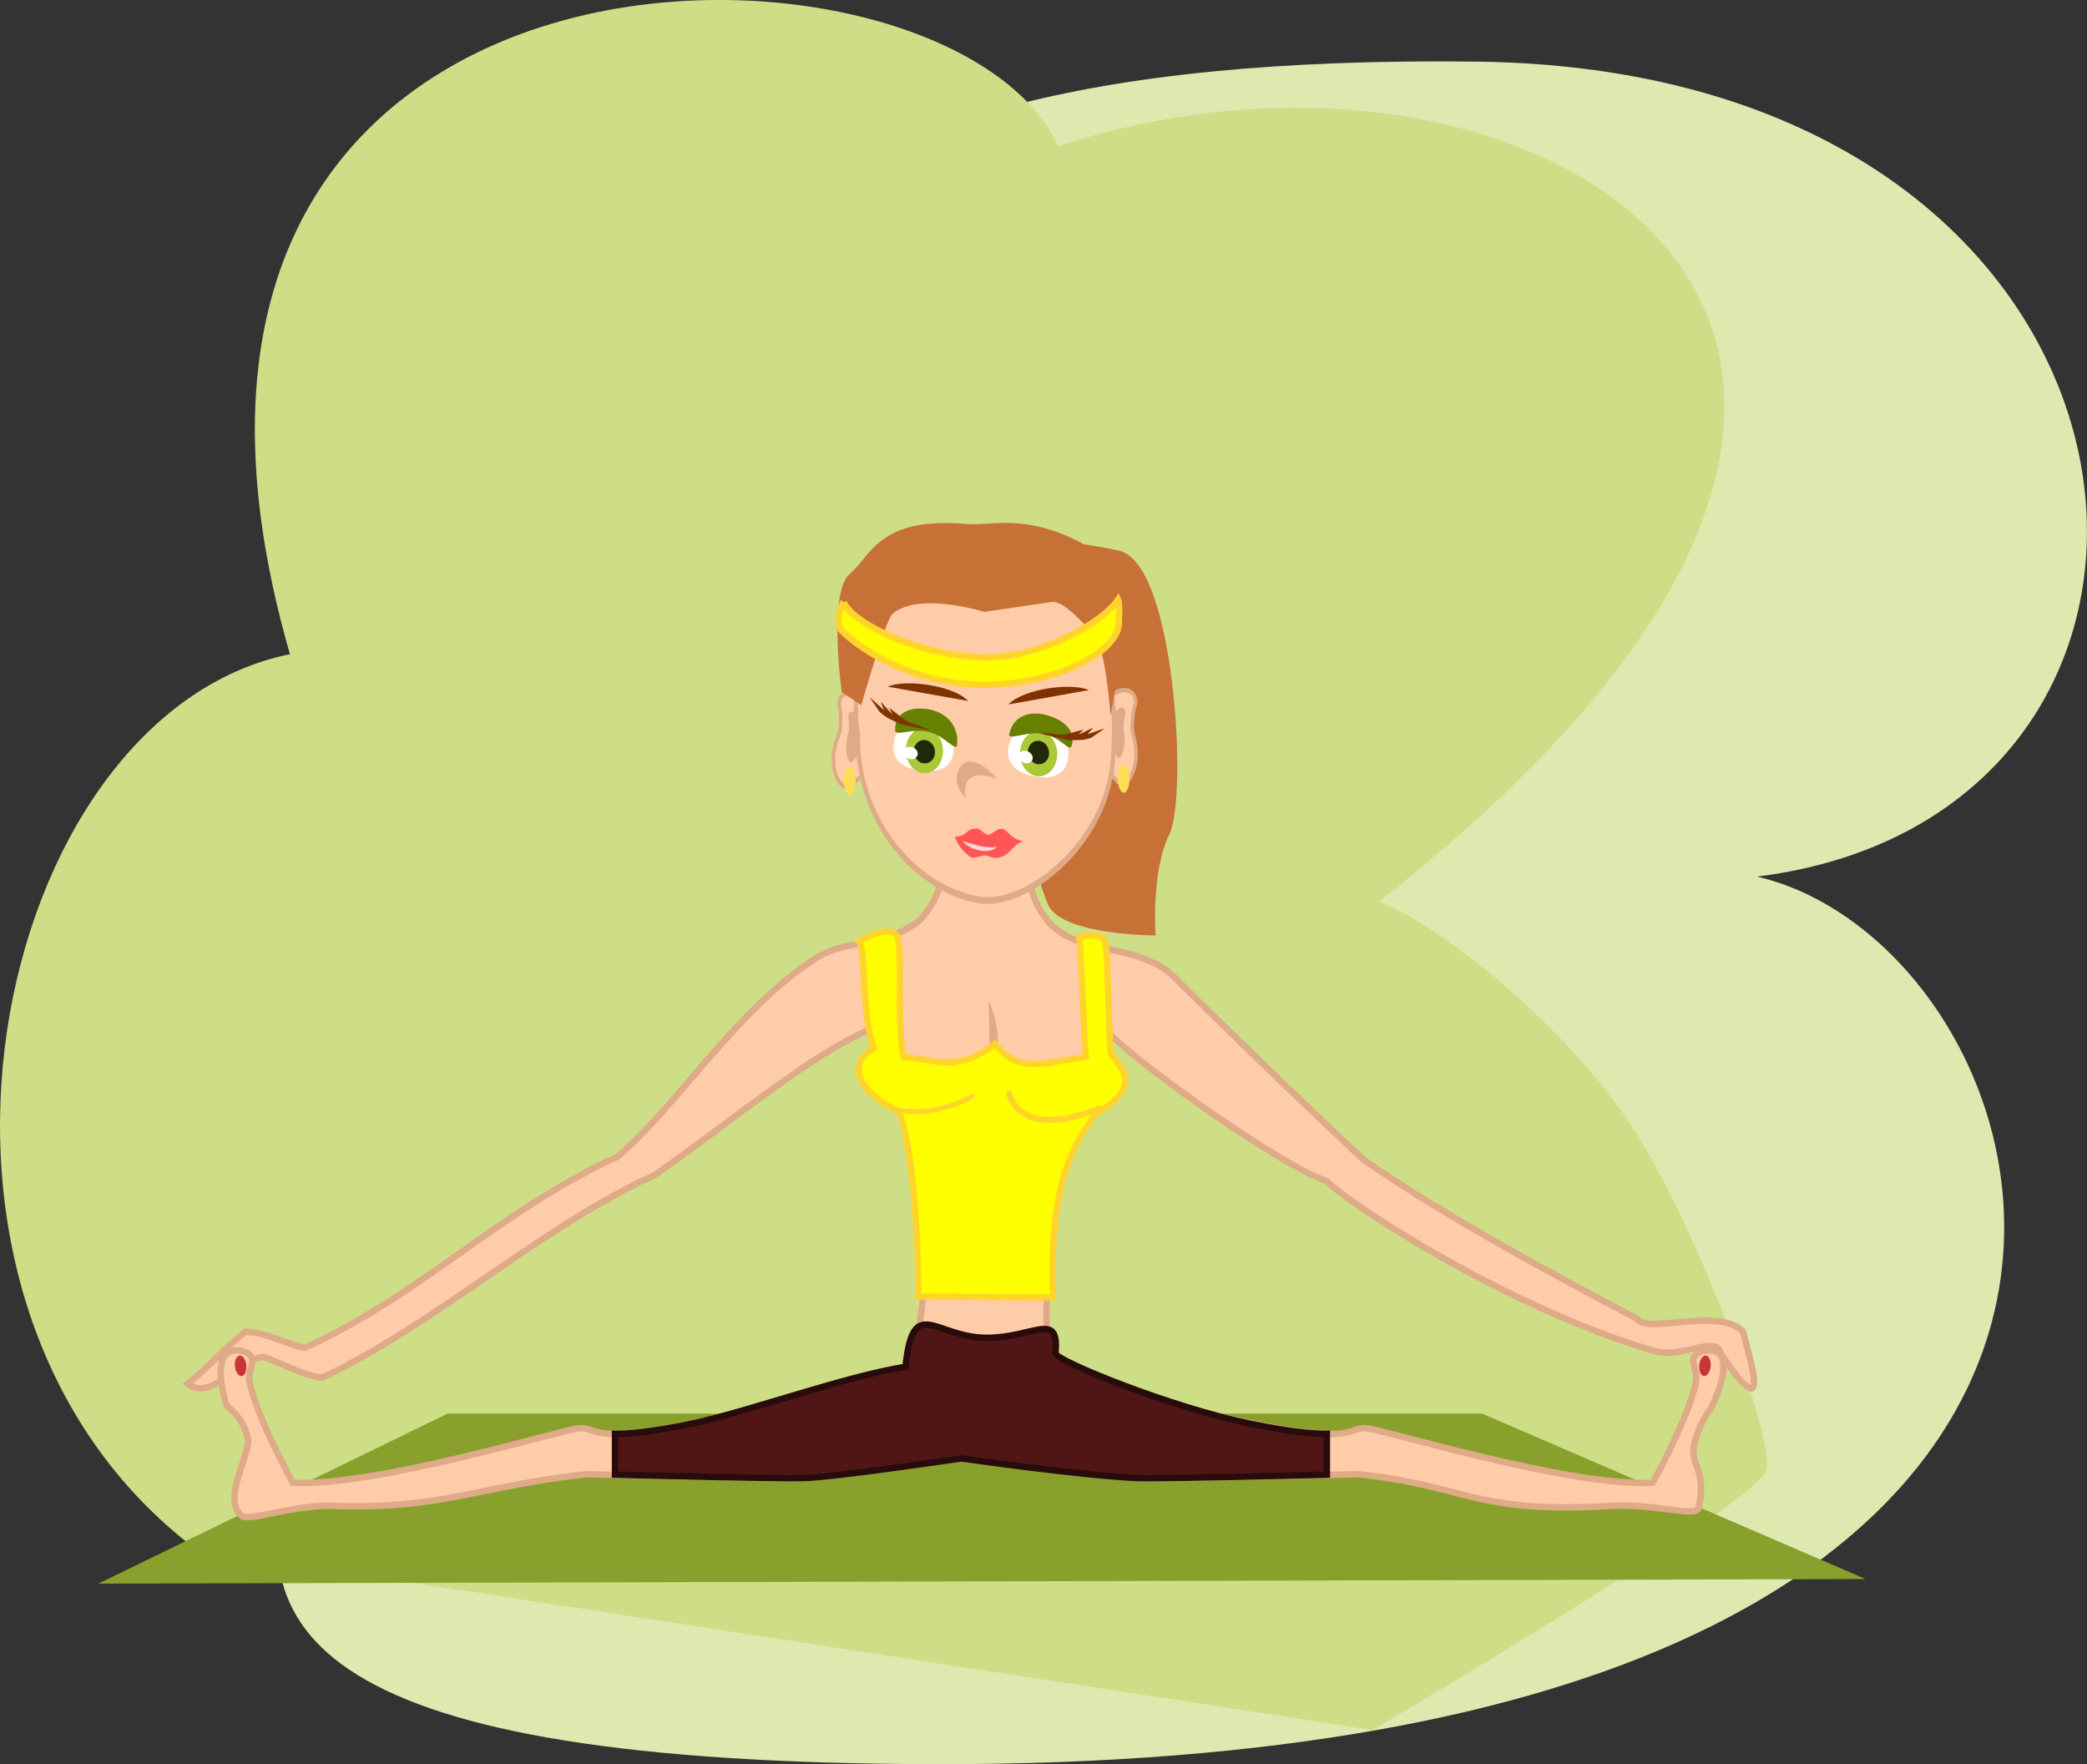 <?xml version="1.0"?>
<svg
    xmlns:rdf="http://www.w3.org/1999/02/22-rdf-syntax-ns#"
    xmlns="http://www.w3.org/2000/svg"
    xmlns:cc="http://creativecommons.org/ns#"
    xmlns:dc="http://purl.org/dc/elements/1.1/"
    xmlns:svg="http://www.w3.org/2000/svg"
    xmlns:inkscape="http://www.inkscape.org/namespaces/inkscape"
    xmlns:sodipodi="http://sodipodi.sourceforge.net/DTD/sodipodi-0.dtd"
    xmlns:ns1="http://sozi.baierouge.fr"
    xmlns:xlink="http://www.w3.org/1999/xlink"
    id="svg2"
    viewBox="0 0 157.76 133.35"
    version="1.1"
  >
  <rect x="0" y="0" width="157.76" height="133.35" fill="#333333" stroke="none"/>
  <g
      id="layer1"
      transform="translate(-202.35 -438.13)"
    >
    <path
        id="path3097"
        d="m335.17 504.39c24.749 5.79 41.524 67.264-62.082 67.092-93.79-0.156-26.221-39.079-26.221-73.658s7.792-55.758 67.132-55.035c54.48 0.664 59.556 56.821 21.17 61.601z"
        fill="#dde9af"
    />
    <path
        id="path3112"
        d="m35.355 187.36c-25.024-18.87-15.507-63.1 7.071-67.68-16.588-57.589 49.767-56.636 58.084-38.387 36.072-11.997 79.044 14.212 24.244 57.074 5.051 2.02 13.513 9.163 18.183 15.657 5.731 7.97 11.617 24.749 11.112 27.274-0.505 2.525-29.8 19.698-29.8 19.698z"
        fill="#cdde87"
        transform="translate(181.84 367.9)"
    />
    <path
        id="rect3094"
        d="m236.19 544.98h78.181l29.005 12.509-133.59 0.347z"
        fill="#89a02c"
    />
    <path
        id="path3092"
        fill="#c87137"
        d="m274.76 478.61s8.085 0.124 12.254 1.167c4.17 1.042 5.12 18.639 3.73 21.419-1.39 2.78-1.042 7.644-1.042 7.644s-6.602 0-7.992-2.085-6.949-28.145-6.949-28.145z"
    />
    <path
        id="path2987"
        d="m273.52 495.11c-0.065 4.148 1.524 9.526-1.792 12.723-2.925 1.998-5.35 1.251-7.634 2.688-6.011 3.781-10.594 11.3-15.077 15.051-8.945 4.078-14.697 10.367-23.642 14.445-1.478-0.347-3.043-1.193-4.466-1.228-1.339 1.022-3.025 2.913-4.364 3.936 1.779 1.395 3.928-1.888 5.693-2.025 1.471 0.46 2.956 1.384 4.419 1.571 8.258-3.783 16.941-11.664 25.24-15.344 7.732-5.547 11.449-8.777 16.087-10.95 1.262 3.866 2.856 6.212 3.569 10.299 1.794 7.52 0.151 15.398-2.7 22.436 4.252-0.193 9.98-0.559 14.231-0.751-0.748-3.964-1.992-8.506-1.531-12.558-0.211-2.369-1.191-4.482-1.183-6.586-2.381-3.663 3.51-2.156 3.296-5.752 1.548-2.179 1.965-5.433 2.727-6.629 2.401 2.38 12.506 9.638 16.216 10.968 2.509 2.325 14.208 9.703 24.468 12.743 2.26 0.918 4.979-1.267 5.36 0.317 3.914 5.807 2.201 0.438 1.669-1.684-1.742-1.865-7.355 0.219-7.997-0.962-5.96-3.142-14.367-7.634-20.683-12.024-5.222-4.89-10.043-9.574-14.388-13.874-2.66-2.574-7.472-1.51-9.59-4.301-1.377-1.816-1.617-3.75-1.014-6.761-0.284-1.91 2.878-5.787-0.586-5.229l-6.328-0.518z"
        stroke="#deaa87"
        stroke-width=".486"
        fill="#fca"
    />
    <path
        id="path3887"
        fill="#deaa87"
        d="m277.08 513.72s1.51 3.31 0.108 4.975"
    />
    <path
        id="path3015"
        d="m267.31 509.27c0.54 1.066 0.083 4.885 1.081 8.113-2.513 1.452-0.368 3.774 1.872 4.725 1.206 2.595 1.555 11.287 1.486 14.028l10.191 0.071c-0.101-5.098 0.088-9.948 3.276-13.886 3.109-1.915 2.36-3.022 1.12-4.5-0.222-1.753-0.206-7.584-0.439-8.46-0.246-0.926-1.959-0.41-1.959-0.41 0.19 2.164 0.325 7.101 0.489 9.068-3.795 0.612-5.138 1.115-6.865-0.979-2.888 2.282-4.767 1.098-6.921 0.978-0.544-3.181-0.027-7.067-0.428-9.093-0.678-1.029-2.904 0.344-2.904 0.344z"
        stroke="#ffd42a"
        stroke-width=".472"
        fill="#ff0"
    />
    <g
        id="g3282"
        transform="matrix(.342 0 0 .543 169.94 276.79)"
      >
      <g
          id="g3858"
          transform="matrix(.778 0 0 .613 76.178 164.77)"
        >
        <path
            id="path3170"
            d="m271.36 377.44s0.168-0.694-3.314-3.007-6.198-0.503-5.661 1.832c0.537 2.335 0.332 2.906 0.259 4.726-0.073 1.82-1.849 3.469-1.963 7.037-0.146 4.599 2.66 7.503 4.816 6.187s5.108-3.464 5.108-3.464z"
            stroke="#deaa87"
            fill="#fca"
        />
        <path
            id="path3170-0"
            fill="#deaa87"
            d="m268.2 379.71s0.061-0.378-1.21-1.637c-1.271-1.259-2.262-0.274-2.066 0.997 0.196 1.271 0.121 1.583 0.095 2.574-0.027 0.991-0.675 1.889-0.716 3.832-0.053 2.504 0.971 4.085 1.758 3.369 0.787-0.716 1.864-1.886 1.864-1.886z"
        />
      </g
      >
      <g
          id="g3253"
          transform="matrix(-.768 -.121 -.095 .605 582.91 199.42)"
        >
        <path
            id="path3255"
            d="m271.36 377.44s0.168-0.694-3.314-3.007-6.198-0.503-5.661 1.832c0.537 2.335 0.332 2.906 0.259 4.726-0.073 1.82-1.849 3.469-1.963 7.037-0.146 4.599 2.66 7.503 4.816 6.187s5.108-3.464 5.108-3.464z"
            stroke="#deaa87"
            fill="#fca"
        />
        <path
            id="path3259"
            d="m268.2 379.71s0.061-0.378-1.21-1.637c-1.271-1.259-2.262-0.274-2.066 0.997 0.196 1.271 0.121 1.583 0.095 2.574-0.027 0.991-0.675 1.889-0.716 3.832-0.053 2.504 0.971 4.085 1.758 3.369 0.787-0.716 1.864-1.886 1.864-1.886z"
            fill="#deaa87"
        />
      </g
      >
      <path
          id="path2985"
          d="m340.68 403.35c-1.71 11.555-19.405 20.182-29.605 19.038-14.587-1.636-27.086-11.525-26.677-23.08-2.76-9.269 7.125-27.664 33.677-24.293 19.897 2.526 24.314 16.779 22.605 28.334z"
          stroke="#deaa87"
          stroke-width=".94"
          fill="#fca"
      />
      <g
          id="g3079"
          transform="matrix(.768 .096 -.121 .605 126.55 139.08)"
        >
        <g
            id="g3088"
            transform="translate(.396 -.731)"
          >
          <path
              id="path3035"
              d="m293.72 388.59c-0.102 3.886-4.45 5.252-9.175 5.359-4.725 0.107-8.038-1.086-7.936-4.972 0.102-3.886 4.032-7.755 8.757-7.862 4.725-0.107 8.456 3.589 8.354 7.475z"
              fill="#fff"
          />
          <path
              id="path3040"
              d="m285.69 381.97c-2.461 0.094-4.552 1.84-4.938 4.281-0.44 2.79 1.544 5.418 4.438 5.875 2.893 0.457 5.591-1.429 6.031-4.219 0.44-2.79-1.544-5.418-4.438-5.875-0.362-0.057-0.742-0.076-1.094-0.062z"
              fill="#abc837"
              transform="matrix(.988 -.156 .156 .988 -57.464 51.501)"
          />
          <path
              id="path3042"
              d="m292.19 393.11c0 3.417-2.6 6.187-5.808 6.187s-5.808-2.77-5.808-6.187 2.6-6.187 5.808-6.187 5.808 2.77 5.808 6.187z"
              fill="#22280b"
              transform="matrix(.522 0 0 .429 136.03 220.91)"
          />
          <path
              id="path3038"
              d="m294.46 386.78c-0.505 1.25-4.11-1.874-8.852-1.874s-8.826 2.619-9.078 1.116c-0.751-4.47 4.349-6.167 9.091-6.167s8.839 2.392 8.839 6.925z"
              fill="#668000"
          />
          <path
              id="path3044"
              d="m283.73 390.46c0 0.767-0.905 1.389-2.02 1.389s-2.02-0.622-2.02-1.389c0-0.767 0.905-1.389 2.02-1.389s2.02 0.622 2.02 1.389z"
              fill="#fff"
          />
          <path
              id="path3047"
              d="m283.07 383.92s-3.157-0.126-4.546-0.758c-1.389-0.631-4.419-1.894-4.419-1.894l1.136 1.389-3.788-2.399 1.263 1.768-4.546-2.273 3.409 2.904s1.894 0.884 2.652 1.01c0.758 0.126 3.03 0.758 3.788 0.758 0.758 0 8.334 0.126 8.334 0.126z"
              fill="#803300"
          />
        </g
        >
      </g
      >
      <g
          id="g3071"
          transform="matrix(.762 .121 -.153 .601 142.37 133.33)"
        >
        <path
            id="path3059"
            d="m307.13 383.7c-0.126 3.905 3.402 5.269 8.118 5.137s8.833-1.71 8.959-5.615c0.126-3.905-3.574-7.599-8.29-7.467s-8.661 4.04-8.787 7.945z"
            fill="#fff"
        />
        <path
            id="path3061"
            d="m292.19 393.11c0 3.417-2.6 6.187-5.808 6.187s-5.808-2.77-5.808-6.187 2.6-6.187 5.808-6.187 5.808 2.77 5.808 6.187z"
            fill="#abc837"
            transform="matrix(-.913 0 0 .827 577.28 58.441)"
        />
        <path
            id="path3063"
            d="m292.19 393.11c0 3.417-2.6 6.187-5.808 6.187s-5.808-2.77-5.808-6.187 2.6-6.187 5.808-6.187 5.808 2.77 5.808 6.187z"
            fill="#22280b"
            transform="matrix(-.522 0 0 .429 465.2 214.64)"
        />
        <path
            id="path3065"
            d="m306.74 381.01c0.483 1.141 5.205-2.106 9.932-2.182 4.727-0.076 7.676 2.582 7.952 1.196 0.821-4.123-4.236-5.601-8.963-5.525s-8.849 2.342-8.922 6.511z"
            fill="#668000"
        />
        <path
            id="path3067"
            d="m310.33 385.01c0 0.767 0.905 1.389 2.02 1.389s2.02-0.622 2.02-1.389c0-0.767-0.905-1.389-2.02-1.389s-2.02 0.622-2.02 1.389z"
            fill="#fff"
        />
        <path
            id="path3069"
            d="m318.22 378.34s3.157-0.126 4.546-0.758c1.389-0.631 4.419-1.894 4.419-1.894l-1.136 1.389 3.788-2.399-1.263 1.768 4.546-2.273-3.409 2.904s-1.894 0.884-2.652 1.01c-0.758 0.126-3.03 0.758-3.788 0.758-0.758 0-8.334 0.126-8.334 0.126z"
            fill="#803300"
        />
      </g
      >
      <path
          id="path3096"
          d="m308.28 408.16c-4.726-2.28-0.876-8.395 6.979-2.523-4.945-1.391-8.015-0.284-6.979 2.523z"
          fill="#deaa87"
      />
      <path
          id="path3132"
          d="m305.83 413.63c2.904-0.142 2.427-1.171 4.675-1.165 1.12-0.106 1.82 1.001 2.949 0.856 1.67-0.491 1.6-0.953 3.253-0.754 1.559 0.792 1.857 1.336 4.18 1.657-2.694 0.696-2.655 1.864-5.338 2.278-1.04 0.2-1.774-0.087-2.651-0.269-1.23-0.141-2.315 0.458-3.549 0.218-1.916-0.833-2.91-1.774-3.52-2.82z"
          fill="#f55"
      />
    </g
    >
    <path
        id="path3918"
        stroke-linejoin="round"
        d="m275.83 520.98s-2.293 1.523-5.412 1.088"
        stroke="#ffd42a"
        stroke-linecap="round"
        stroke-width=".373px"
        fill="none"
    />
    <path
        id="path3920"
        stroke-linejoin="round"
        d="m278.64 520.79s0.624 3.607 6.851 1.11"
        stroke="#ffd42a"
        stroke-linecap="round"
        stroke-width=".461px"
        fill="none"
    />
    <g
        id="g3217"
        transform="matrix(-.486 0 0 .486 426.28 296.2)"
      >
      <path
          id="path3219"
          d="m301.84 503.92s-20.314 6.328-36.181 9.567-14.659 0.452-17.403 0.679c-2.744 0.227-31.508 9.102-44.553 8.495 0 0-5.766-10.303-6.786-16.009-0.223-1.249 1.036-2.867 0.178-3.802-0.865-0.942-2.991-1.112-3.833-0.149-1.912 2.187 1.499 8.584 1.499 8.584s1.431 1.593 2.415 5.051c1.008 3.543-2.094 4.31-0.574 10.32 0.341 1.346 7.096-0.781 13.336-0.41 21.585 1.286 22.124-3.01 39.472-4.925 0 0 29.259 0.747 33.831 0.618 4.572-0.129 20.244-2.82 20.244-2.82s-2.575-13.871-1.646-15.199z"
          stroke="#deaa87"
          fill="#fca"
      />
      <path
          id="path3221"
          d="m313.57 606.83c0 0.493-0.72 0.893-1.607 0.893-0.888 0-1.607-0.4-1.607-0.893s0.72-0.893 1.607-0.893c0.888 0 1.607 0.4 1.607 0.893z"
          stroke-width="0"
          fill="#c83737"
          transform="matrix(.092 .996 -.996 .092 771.28 137.92)"
      />
    </g
    >
    <g
        id="g3212"
        transform="matrix(.486 0 0 .486 125.49 296.2)"
      >
      <path
          id="path2991"
          d="m301.84 503.92s-20.314 6.328-36.181 9.567-14.659 0.452-17.403 0.679c-2.744 0.227-31.508 9.102-44.553 8.495 0 0-5.766-10.303-6.786-16.009-0.223-1.249 1.036-2.867 0.178-3.802-0.865-0.942-2.991-1.112-3.833-0.149-1.912 2.187 0.201 8.065 0.201 8.065s2.527 1.526 3.244 5.049c0.473 2.325-4.189 9.502-0.899 12.025 1.102 0.845 8.19-1.792 14.131-1.593 17.162 0.574 22.124-3.01 39.472-4.925 0 0 29.259 0.747 33.831 0.618 4.572-0.129 20.244-2.82 20.244-2.82s-2.575-13.871-1.646-15.199z"
          stroke="#deaa87"
          fill="#fca"
      />
      <path
          id="path3924"
          d="m313.57 606.83c0 0.493-0.72 0.893-1.607 0.893-0.888 0-1.607-0.4-1.607-0.893s0.72-0.893 1.607-0.893c0.888 0 1.607 0.4 1.607 0.893z"
          stroke-width="0"
          fill="#c83737"
          transform="matrix(.092 .996 -.996 .092 771.28 137.92)"
      />
      <path
          id="path3207"
          d="m83.812 145.59c-6.04 1.233-9.592 1.577-11.844 1.562v6.344c6.278 0.156 25.527 0.642 29.438 0.531 4.572-0.129 24.424-3.062 24.424-3.062s18.515 2.657 27.42 3.062c3.91 0.111 23.16-0.375 29.438-0.531v-6.344c-2.251 0.015-5.804-0.33-11.844-1.562-12.448-2.541-30.189-9.774-30.38-10.95 0.658-6.728-3.354-2.463-10.58-2.429-8.164 0.038-11.521-6.906-12.741 4.509-9.432 1.491-24.613 7.029-33.331 8.87z"
          stroke="#280b0b"
          fill="#501616"
          transform="translate(181.84 367.9)"
      />
    </g
    >
    <path
        id="path3072"
        d="m278.58 491.38c1.106-1.185 4.754-1.678 6.081-1.086"
        fill="#803300"
    />
    <path
        id="path3317"
        fill="#803300"
        d="m275.54 491.12c-1.106-1.185-4.754-1.678-6.081-1.086"
    />
    <path
        id="path3083"
        fill="#ffd5d5"
        d="m275.13 501.69s1.72 0.676 2.58 0.43c-0.538 0.705-2.255 0.185-2.58-0.43z"
    />
    <path
        id="path3090"
        fill="#c87137"
        d="m276.75 484.38s-4.952-1.558-6.949 0.164c-0.501 0.432-2.345 6.887-2.345 6.887l-1.477-0.984s-1.042-7.543 0.608-8.937 2.172-4.345 8.861-3.772c1.817 0.156 4.217-0.8 8.426 1.312 3.851 1.932 3.301 6.723 3.301 7.461s-0.869 5.739-0.869 5.739-0.434-5.657-1.303-6.313c-0.869-0.656-2.172-2.46-3.214-2.296-1.042 0.164-5.038 0.738-5.038 0.738z"
    />
    <path
        id="path3085"
        d="m266.12 483.66c-0.259 0.383-0.656 1.649-0.135 2.156 1.649 1.607 5.632 4.079 10.765 4.079 5.133 0 10.172-2.384 10.172-4.686 0-0.305 0.084-1.464-0.054-1.75-1.149 1.718-5.732 4.354-9.936 4.354-4.454 0-9.906-2.276-10.813-4.152z"
        stroke="#ffd42a"
        stroke-width=".486"
        fill="#ff0"
    />
    <path
        id="path3108"
        d="m85.232 129.21c0 0.593-0.367 1.073-0.821 1.073s-0.821-0.481-0.821-1.073c0-0.593 0.367-1.073 0.821-1.073s0.821 0.481 0.821 1.073z"
        fill="#fd5"
        transform="matrix(.538 0 0 1 221.17 367.9)"
    />
    <path
        id="path3110"
        d="m85.232 129.21c0 0.593-0.367 1.073-0.821 1.073s-0.821-0.481-0.821-1.073c0-0.593 0.367-1.073 0.821-1.073s0.821 0.481 0.821 1.073z"
        fill="#fd5"
        transform="matrix(.538 0 0 1 241.88 367.77)"
    />
  </g
  >
</svg
>
